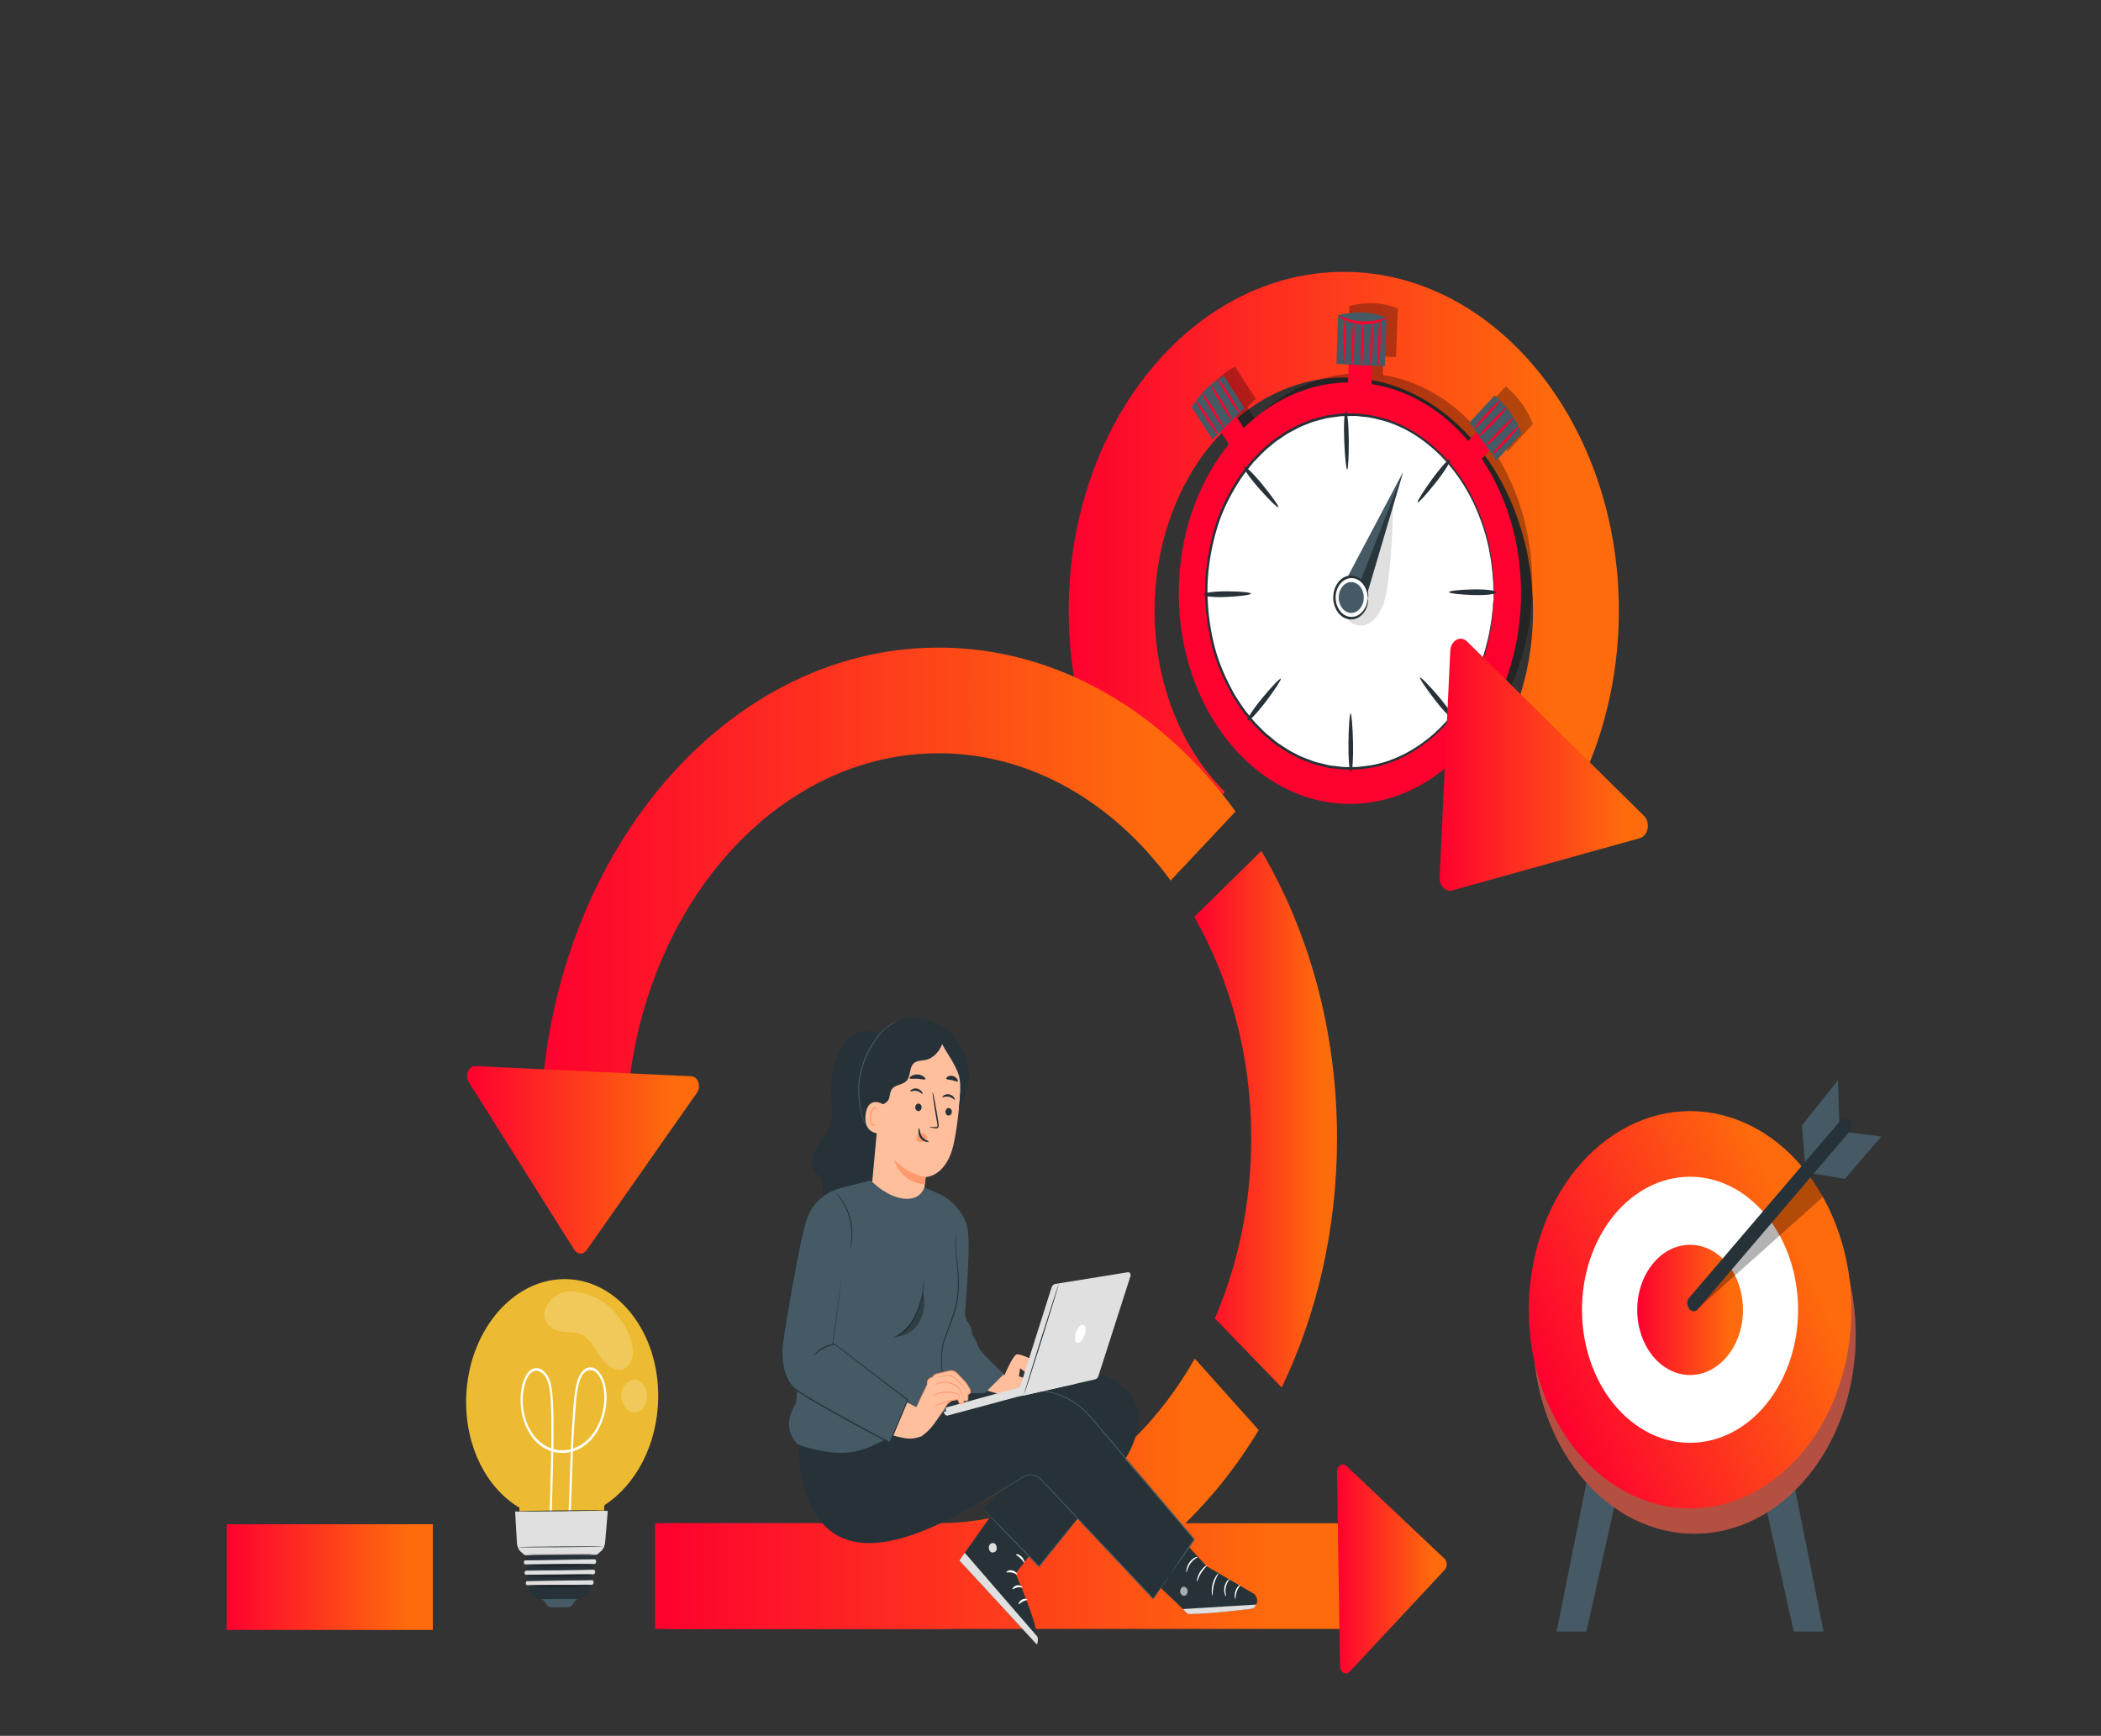<svg xmlns="http://www.w3.org/2000/svg" width="190" height="157" fill="none"><rect width="100%" height="100%" fill="#333333" stroke="none"/><path fill="#455A64" d="m144.222 130.32-3.453 17.252h2.697l3.564-15.968-2.408-.848M161.459 130.32l3.454 17.252h-2.697l-3.564-15.968 2.408-.848"/><path fill="#FF725E" d="M163.545 133.456c5.696-7.016 5.696-18.391 0-25.407-5.697-7.016-14.933-7.016-20.63 0-5.696 7.016-5.696 18.391 0 25.407 5.697 7.016 14.933 7.016 20.63 0Z"/><path fill="#000" d="M163.545 133.456c5.696-7.016 5.696-18.391 0-25.407-5.697-7.016-14.933-7.016-20.63 0-5.696 7.016-5.696 18.391 0 25.407 5.697 7.016 14.933 7.016 20.63 0Z" opacity=".3"/><path fill="url(#a)" d="M159.731 134.302c7.101-4.685 9.774-15.573 5.97-24.319-3.804-8.747-12.645-12.039-19.747-7.354-7.101 4.685-9.774 15.574-5.97 24.32 3.804 8.746 12.645 12.038 19.747 7.353Z"/><path fill="#fff" d="M160.714 125.584c3.192-5.359 2.253-12.89-2.098-16.821-4.351-3.931-10.466-2.774-13.658 2.585s-2.252 12.889 2.099 16.82c4.351 3.931 10.466 2.774 13.657-2.584Z"/><path fill="url(#b)" d="M157.621 118.624c-.066 3.251-2.26 5.821-4.9 5.74-2.64-.081-4.726-2.783-4.66-6.034.066-3.252 2.259-5.822 4.899-5.74 2.64.081 4.727 2.783 4.661 6.034Z"/><path fill="#455A64" d="m163.271 105.641-.318-3.844 3.251-4.076.144 4.142-3.077 3.778ZM170.13 102.801l-3.206-.42-3.298 3.716 3.213.523 3.291-3.819Z"/><path fill="#000" d="m153.481 118.41 11.363-10.141c-.365-.708-.832-1.422-1.353-2.14l-9.991 11.348-.019.933Z" opacity=".3"/><path fill="#263238" d="m166.49 101.288-4.653 5.453-7.381 8.65a2995.3 2995.3 0 0 0-1.697 1.989c-.538.63.261 1.653.799 1.022l4.653-5.453 7.382-8.65 1.697-1.988c.538-.631-.261-1.654-.8-1.023Z"/><path fill="#ECBB31" d="M59.524 126.478c.1-5.987-3.707-10.817-8.504-10.787-4.796.03-8.765 4.908-8.865 10.895-.073 4.334 1.904 8.061 4.82 9.777l-.046 2.735 7.612-.047s.071-1.536.111-2.906c2.827-1.818 4.801-5.469 4.872-9.667Z"/><path fill="#fff" d="M49.872 138.995c.015-3.517.218-7.035.18-10.551a31.435 31.435 0 0 0-.079-2.127c-.07-.886-.218-1.87-.872-2.359-.285-.213-.642-.293-.964-.139-.315.152-.545.486-.7.851-.334.781-.414 1.743-.326 2.598.18 1.75 1.08 3.271 2.417 3.865 1.334.594 2.925.248 3.997-.989 1.05-1.214 1.638-3.314 1.162-5.013-.205-.734-.705-1.553-1.408-1.453-.683.097-1.025.943-1.183 1.684-.183.858-.23 1.774-.295 2.652a98.625 98.625 0 0 0-.173 3.075c-.092 2.113-.143 4.227-.235 6.34-.02.467-.043.933-.069 1.399-.009.158.188.147.196-.01.212-3.738.205-7.488.51-11.222.066-.823.11-1.696.33-2.486.108-.385.276-.794.56-1.021.302-.241.665-.217.952.021.601.496.78 1.51.771 2.364a5.841 5.841 0 0 1-.606 2.517c-.768 1.535-2.175 2.348-3.59 2.153-1.387-.191-2.525-1.33-2.97-2.974a5.813 5.813 0 0 1-.123-2.471c.14-.821.574-1.978 1.4-1.666.792.299.957 1.436 1.026 2.332.047.622.064 1.248.073 1.873.047 3.257-.116 6.519-.167 9.778-.005.329-.009.659-.01.989 0 .158.196.148.196-.01Z"/><path fill="#455A64" d="M48.96 144.595s.307.251.488.547a.467.467 0 0 0 .4.238l1.532-.011c.171-.001.334-.107.433-.285.116-.21.32-.457.532-.513l-3.385.024Z"/><path fill="#263238" d="M47.387 139.283c0 .039.306 3.023.424 4.164.048.468.274.883.616 1.077.125.071.27.117.434.116l3.35-.024s.876-.006 1.088-.875c.224-.914.677-4.505.677-4.505l-6.589.047Z"/><path fill="#E0E0E0" d="m53.52 143.34-5.838.067c-.091.001-.165-.091-.163-.205v-.023c.002-.114.077-.208.169-.209l5.837-.068c.092-.001.165.091.163.206v.023c-.001.114-.077.208-.169.209Z"/><path fill="#263238" d="M53.52 143.34c-.003-.006.05.006.113-.067a.25.25 0 0 0 .047-.175c-.001-.072-.044-.157-.12-.177-.316-.003-.788.014-1.363.022l-4.509.062a.14.14 0 0 0-.117.079.21.21 0 0 0-.023.08.326.326 0 0 0 .004.088.155.155 0 0 0 .09.113c.04.013.101.004.153.006l.633-.007 1.197-.012 2.027-.016 1.366-.005.371.003.097.002c.022.001.033.002.033.004l-.032.004-.097.004-.372.011-1.367.027-2.027.032a1137.46 1137.46 0 0 1-1.83.023l-.08.001a.232.232 0 0 1-.089-.009c-.06-.022-.11-.084-.127-.16a.403.403 0 0 1-.006-.114.282.282 0 0 1 .033-.112c.035-.068.1-.112.164-.112l4.509-.042c.577-.001 1.041-.011 1.368.002.086.025.131.123.13.203a.266.266 0 0 1-.055.186c-.07.074-.124.054-.122.056Z"/><path fill="#E0E0E0" d="m53.658 142.398-6.084.07c-.092.001-.165-.091-.164-.205v-.023c.002-.114.078-.208.17-.209l6.084-.07c.091-.002.164.09.163.205v.023c-.002.114-.077.208-.169.209Z"/><path fill="#263238" d="M53.658 142.398c-.003-.006.054.007.117-.071a.26.26 0 0 0 .043-.183c-.005-.075-.057-.159-.137-.168l-1.418.026-4.684.064a.14.14 0 0 0-.12.085.2.2 0 0 0-.02.083.257.257 0 0 0 .008.091c.016.054.056.096.102.105.046.006.109 0 .163.001l.657-.007 1.243-.012 2.106-.017 1.42-.005.385.002a7.006 7.006 0 0 1 .135.006l-.034.004-.1.004-.387.012-1.42.027-2.105.033-1.244.016-.658.008c-.057-.001-.106.005-.172-.002-.065-.013-.122-.071-.144-.149a.333.333 0 0 1-.012-.117.287.287 0 0 1 .03-.118c.034-.073.1-.12.168-.12l4.683-.044c.6-.003 1.083-.007 1.42-.003.092.012.148.11.151.193a.276.276 0 0 1-.051.195c-.07.08-.128.059-.125.061Z"/><path fill="#E0E0E0" d="m53.752 141.456-6.242.073c-.092.001-.165-.091-.163-.206v-.022c.002-.115.077-.208.169-.209l6.242-.073c.091-.001.164.091.163.206v.022c-.002.115-.077.208-.169.209Z"/><path fill="#263238" d="M53.752 141.456c-.003-.006.056.009.12-.073a.268.268 0 0 0 .04-.189c-.008-.076-.066-.159-.148-.161l-1.453.028-4.795.066c-.05 0-.097.035-.121.088a.21.21 0 0 0-.02.087.237.237 0 0 0 .011.091c.019.055.062.094.11.1.05.001.113-.001.168-.001l.673-.007 1.273-.013 2.156-.018 1.453-.005.395.002.103.002a.158.158 0 0 1 .035.003c0 .002-.012.003-.035.004l-.103.005-.395.011-1.453.028-2.156.033-1.273.017-.674.008c-.058 0-.111.003-.174.001-.067-.008-.129-.063-.155-.14a.33.33 0 0 1-.015-.12c0-.042.01-.085.027-.122.034-.075.102-.124.17-.125l4.796-.045 1.453-.005c.094.004.157.1.163.185a.279.279 0 0 1-.049.201c-.07.084-.13.062-.127.064Z"/><path fill="#E0E0E0" d="m53.894 140.514-6.495.076c-.092.001-.165-.091-.163-.206v-.022c.001-.115.077-.209.169-.209l6.494-.076c.092-.001.165.091.164.205v.023c-.002.115-.077.208-.17.209Z"/><path fill="#263238" d="M53.894 140.514c-.003-.006.058.01.123-.078a.274.274 0 0 0 .034-.197c-.012-.079-.077-.158-.165-.148l-1.507.029-4.974.068c-.051 0-.1.038-.124.094a.263.263 0 0 0-.001.184c.023.055.07.09.12.089l.179-.002.699-.008 1.32-.013 2.236-.019 1.507-.006.41.002.107.002a.171.171 0 0 1 .036.003c0 .002-.012.003-.037.004l-.106.005-.41.011-1.508.029-2.236.033a1152.518 1152.518 0 0 1-2.019.027l-.178.002c-.07.002-.138-.047-.17-.124a.3.3 0 0 1-.022-.125c-.001-.039.006-.087.023-.126.033-.079.103-.132.175-.132l4.974-.048 1.507-.006c.097-.009.17.083.18.17a.29.29 0 0 1-.042.211.168.168 0 0 1-.094.068c-.025.005-.037.001-.037.001Z"/><path fill="#E0E0E0" d="M46.584 136.711c-.001.077.108 1.906.164 2.844.02.344.166.654.397.84l.337.274 6.477-.047.342-.275c.238-.191.395-.508.425-.858l.238-2.838-8.38.06Z"/><path fill="#000" d="M47.9 143.387c.62.172 1.243.182 1.928.173.553-.007 1.094.009 1.695-.011.44-.015.845-.046 1.284-.072.222-.014.467-.086.512-.142l-5.42.052ZM47.684 142.444c.67.172 1.34.182 2.078.173.596-.008 1.18.007 1.828-.013.474-.015.911-.046 1.384-.073.24-.014.503-.086.552-.141l-5.842.054ZM47.699 141.511c.67.171 1.34.181 2.079.172.596-.007 1.18.007 1.827-.013.475-.015.912-.045 1.385-.073.24-.013.502-.085.551-.141l-5.842.055ZM47.714 140.577c.67.171 1.34.182 2.078.172.596-.007 1.18.008 1.828-.012.474-.015.911-.046 1.384-.073.24-.014.503-.086.552-.142l-5.842.055Z" opacity=".3"/><path fill="#263238" d="M54.56 139.88c0 .019-1.732.048-3.87.063-2.137.015-3.869.012-3.869-.007 0-.02 1.733-.048 3.87-.063 2.138-.016 3.87-.013 3.87.007ZM54.919 136.597c0 .022-1.882.062-4.203.09-2.322.028-4.204.034-4.204.012 0-.022 1.881-.062 4.203-.09 2.321-.028 4.203-.033 4.204-.012Z"/><path fill="#fff" d="M49.224 118.883c-.004-.46.246-.937.605-1.32.514-.549 1.184-.799 1.85-.751 1.957.143 3.297.888 4.625 2.803.45.648.973 1.842.928 2.751-.023.457-.177.9-.46 1.198-.739.776-1.756.142-2.35-.675-.552-.763-.99-1.728-1.749-2.137-.625-.337-1.349-.225-2.026-.348-.678-.124-1.415-.663-1.423-1.521ZM56.212 125.838c.199-.71.898-1.166 1.364-1.037.384.12.72.464.867.92.179.551.058 1.244-.3 1.654-.359.411-.932.498-1.337.189-.405-.309-.755-1.156-.594-1.726Z" opacity=".2"/><path fill="url(#c)" d="M105.86 79.028c-5.854-5.85-9.212-14.526-9.212-23.802 0-16.893 11.159-30.636 24.875-30.636 13.717 0 24.876 13.743 24.876 30.636 0 5.085-1.034 10.124-2.989 14.572l-6.824-4.551c1.343-3.055 2.053-6.52 2.053-10.02 0-11.623-7.678-21.08-17.115-21.08-9.438 0-17.115 9.456-17.115 21.08 0 6.382 2.311 12.352 6.341 16.379l-4.89 7.422Z"/><path fill="#000" d="m135.714 39.927.636.892 2.271-2.458a8.563 8.563 0 0 0-.262-.605c.006-.016.008-.028.005-.033-.004-.005-.012-.004-.022 0-.134-.28-.28-.55-.443-.809l-.001-.001a8.547 8.547 0 0 0-1.228-1.518l-.001-.005h-.005a9.925 9.925 0 0 0-.487-.453l-2.271 2.458.621.87-.732.793c-2.327-2.745-5.353-4.61-8.739-5.137l.057-1.675 1.139.058.147-4.325c.037-.028.058-.049.053-.057-.002-.01-.02-.011-.051-.006V27.9c-1.365-.564-2.829-.61-4.377-.224l-.002.037c-.012 0-.02 0-.022.007-.003.005.006.017.021.033l-.146 4.326 1.112.057-.055 1.626c-3.55.043-6.832 1.573-9.441 4.12l-.684-1.065.756-.736-1.874-2.92c-.173.086-.34.184-.505.29-.012-.009-.021-.013-.026-.008-.004.003-.003.013-.001.026-.234.15-.461.316-.679.503h-.001a8.2 8.2 0 0 0-1.295 1.431h-.004l-.001.007c-.134.184-.265.375-.392.576l1.874 2.92.738-.718.749 1.167c-2.646 3.26-4.345 7.704-4.513 12.673-.355 10.517 6.279 19.398 14.819 19.836 8.539.438 15.75-7.733 16.106-18.25.165-4.897-1.185-9.438-3.537-12.938l.693-.75Z" opacity=".3"/><path fill="#FE012F" d="m111.266 36.828-1.41 1.373 1.739 2.71 1.41-1.373-1.739-2.71Z"/><path fill="#455A64" d="m112.545 36.91-2.904 2.827-1.874-2.921c.819-1.298 1.778-2.262 2.904-2.826l1.874 2.92Z"/><path fill="#FE012F" d="M110.127 39.264c-.046.045-.524-.596-1.067-1.433-.543-.837-.946-1.552-.9-1.598.046-.045.524.596 1.067 1.433.544.837.946 1.552.9 1.598ZM110.681 38.725c-.048.044-.517-.634-1.053-1.509-.537-.876-.937-1.611-.905-1.645.058-.062.541.611 1.076 1.486.537.876.929 1.624.882 1.668ZM111.417 38.008c-.047.043-.52-.644-1.057-1.531-.538-.889-.938-1.638-.901-1.675.055-.055.535.629 1.073 1.517.538.888.933 1.646.885 1.69ZM112.09 37.335c-.047.045-.521-.604-1.059-1.45-.539-.846-.937-1.568-.891-1.613.047-.045.521.604 1.06 1.45.538.846.936 1.568.89 1.613ZM135.322 40.078l-1.186-1.662-2.107 2.28 1.187 1.662 2.106-2.28Z"/><path fill="#455A64" d="m135.332 41.647-2.444-3.424 2.271-2.457c1.095.939 1.927 2.068 2.443 3.424l-2.27 2.457Z"/><path fill="#FE012F" d="M133.297 38.797c-.039-.055.456-.676 1.106-1.388.65-.712 1.209-1.245 1.248-1.19.039.055-.455.676-1.106 1.388-.649.711-1.208 1.244-1.248 1.19ZM133.763 39.45c-.038-.057.487-.67 1.169-1.375s1.257-1.236 1.286-1.199c.054.068-.467.698-1.148 1.402-.682.705-1.269 1.227-1.307 1.171ZM134.383 40.318c-.038-.057.495-.673 1.186-1.381.693-.709 1.279-1.24 1.312-1.195.047.064-.483.69-1.174 1.398-.693.708-1.286 1.234-1.324 1.178ZM134.964 41.11c-.039-.056.463-.673 1.12-1.379.658-.706 1.222-1.234 1.261-1.18.039.055-.462.673-1.12 1.379-.657.706-1.222 1.234-1.261 1.18ZM124.131 31.855l-2.125-.109-.138 4.085 2.125.109.138-4.085Z"/><path fill="#455A64" d="m125.235 33.133-4.378-.225.149-4.402c1.548-.387 3.013-.34 4.377.224l-.148 4.403Z"/><path fill="#FE012F" d="M125.434 28.751c.031.052-.943.648-2.246.58-1.304-.05-2.24-.733-2.206-.782.025-.078.964.472 2.214.518 1.248.067 2.218-.396 2.238-.316Z"/><path fill="#FE012F" d="M122.303 32.97c-.059-.003-.078-.85-.043-1.893.035-1.043.112-1.885.171-1.883.059.004.079.85.043 1.894-.035 1.042-.112 1.885-.171 1.882ZM123.135 33.038c-.059-.003-.078-.854-.043-1.901.036-1.048.113-1.894.172-1.891.059.003.078.854.043 1.902-.036 1.047-.112 1.894-.172 1.89ZM123.969 33.064c-.059-.003-.079-.854-.043-1.901.035-1.048.112-1.894.171-1.892.059.004.079.855.043 1.902-.035 1.048-.112 1.894-.171 1.891ZM124.663 33.1c-.06-.003-.077-.924-.038-2.056.038-1.132.117-2.047.176-2.044.059.003.076.923.038 2.055-.038 1.132-.117 2.048-.176 2.045ZM121.517 32.912c-.06-.003-.077-.923-.038-2.055.038-1.132.117-2.047.176-2.044.059.003.076.923.038 2.055-.038 1.132-.117 2.047-.176 2.044ZM137.54 54.444c-.356 10.517-7.567 18.688-16.106 18.25-8.54-.438-15.175-9.319-14.819-19.836.355-10.517 7.566-18.688 16.106-18.25 8.54.437 15.174 9.318 14.819 19.836Z"/><path fill="#fff" d="M131.272 64.819c5.076-6.252 5.076-16.387 0-22.638-5.076-6.251-13.306-6.251-18.381 0-5.076 6.251-5.076 16.387 0 22.638 5.075 6.25 13.305 6.25 18.381 0Z"/><path fill="#263238" d="M135.068 54.165s-.008-.088-.012-.26l-.017-.76-.009-.56c-.011-.206-.039-.43-.061-.673-.046-.485-.086-1.047-.216-1.662-.188-1.246-.609-2.728-1.297-4.311-.695-1.577-1.717-3.24-3.136-4.678-1.415-1.425-3.219-2.669-5.33-3.242-.53-.12-1.065-.283-1.623-.315-.278-.026-.557-.074-.84-.083l-.855.011c-.143.005-.288-.003-.432.013l-.432.06c-.289.043-.582.07-.873.129-.576.162-1.17.274-1.74.533-.585.199-1.141.523-1.711.825-.278.167-.546.366-.822.549-.281.174-.54.396-.799.62-.539.416-1.016.946-1.513 1.455-.454.569-.929 1.123-1.325 1.775-.81 1.271-1.529 2.694-1.988 4.275a20.417 20.417 0 0 0-.834 4.97c-.04 1.723.129 3.427.494 5.04.351 1.624.971 3.116 1.694 4.467.351.69.786 1.291 1.2 1.904.461.558.901 1.136 1.409 1.606.244.25.488.498.756.7.262.21.516.436.782.632.548.358 1.079.739 1.65.996.55.318 1.135.49 1.698.71.286.088.576.145.861.218l.427.104c.142.03.287.037.429.056l.852.1c.282.02.563 0 .842.003.558.025 1.102-.083 1.638-.148 2.143-.356 4.025-1.41 5.531-2.686 1.511-1.289 2.642-2.84 3.44-4.34.793-1.508 1.312-2.941 1.584-4.164.17-.6.248-1.155.327-1.634.038-.24.081-.46.106-.663l.047-.557.067-.757c.018-.171.031-.258.031-.258s.001.088-.008.26l-.046.76-.037.56c-.022.206-.062.427-.096.669-.073.483-.145 1.043-.311 1.65-.261 1.234-.772 2.685-1.563 4.214-.796 1.522-1.93 3.1-3.453 4.413-1.518 1.3-3.421 2.38-5.593 2.75-.543.069-1.094.18-1.661.156-.282-.001-.568.019-.854 0l-.863-.097c-.145-.019-.292-.025-.436-.056l-.434-.103c-.289-.074-.584-.13-.875-.22-.571-.22-1.165-.395-1.725-.715-.579-.26-1.12-.644-1.677-1.008-.27-.198-.529-.426-.796-.64a7.079 7.079 0 0 1-.768-.709c-.517-.476-.964-1.062-1.434-1.629-.421-.621-.864-1.233-1.221-1.933-.736-1.372-1.367-2.888-1.724-4.538a20.978 20.978 0 0 1-.504-5.124c.078-1.748.366-3.456.849-5.053.468-1.607 1.198-3.053 2.024-4.344.403-.661.886-1.224 1.348-1.8.505-.517.991-1.055 1.538-1.477.265-.227.528-.451.814-.628.28-.185.553-.386.836-.556.579-.305 1.144-.632 1.739-.832.579-.262 1.182-.375 1.767-.537.295-.058.593-.084.886-.128l.439-.059c.146-.015.293-.007.438-.011l.868-.008c.286.01.569.06.85.087.566.035 1.108.202 1.645.326 2.139.59 3.963 1.86 5.388 3.312 1.429 1.465 2.453 3.153 3.144 4.751.685 1.605 1.097 3.103 1.273 4.36.125.622.159 1.188.198 1.676.018.244.043.47.051.676l-.001.563-.005.762c-.003.172-.01.26-.01.26Z"/><path fill="#263238" d="M133.18 53.818c-1.185-.038-2.146-.157-2.145-.266 0-.109.962-.217 2.147-.242 1.185-.025 2.146.094 2.146.265-.001.172-.963.28-2.148.243ZM129.791 63.337c-.821-1.054-1.436-1.971-1.374-2.048.062-.076.808.68 1.665 1.688.857 1.009 1.472 1.926 1.374 2.048-.099.121-.844-.635-1.665-1.688ZM121.946 67.17c.018-1.46.104-2.644.192-2.644.089.001.187 1.18.22 2.64.033 1.459-.053 2.647-.192 2.647s-.238-1.184-.22-2.643ZM114.18 63.101c.847-1.022 1.584-1.79 1.647-1.714.063.076-.542 1.002-1.352 2.069-.81 1.066-1.547 1.834-1.647 1.714-.1-.12.506-1.047 1.352-2.069ZM110.981 53.482c1.186.006 2.147.1 2.149.208.002.109-.957.243-2.142.3-1.184.056-2.147-.037-2.15-.209-.003-.171.959-.305 2.143-.299ZM114.199 43.873c.839 1.032 1.471 1.932 1.41 2.01-.061.079-.819-.657-1.694-1.643-.875-.985-1.506-1.885-1.41-2.009.097-.125.856.611 1.694 1.642ZM121.974 39.828c.008 1.46-.057 2.646-.146 2.65-.088.003-.207-1.177-.266-2.635-.059-1.458.007-2.645.146-2.65.139-.006.258 1.175.266 2.635ZM129.811 43.685c-.828 1.045-1.552 1.833-1.617 1.759-.064-.074.525-1.017 1.316-2.105.79-1.088 1.514-1.875 1.616-1.758.102.118-.487 1.06-1.315 2.104Z"/><path fill="#E0E0E0" d="M125.989 45.185a67.11 67.11 0 0 1-.41 7.02c-.094.842-.206 1.694-.492 2.466-.287.773-.77 1.47-1.416 1.77-.645.299-1.457.12-1.879-.553l4.197-10.703Z"/><path fill="#455A64" d="m121.843 52.223 5.05-9.546-3.222 10.904-1.473.462-.355-1.82Z"/><path fill="#000" d="m126.893 42.677-3.838 9.822.616 1.082 3.222-10.904Z" opacity=".4"/><path fill="#FAFAFA" d="M123.717 54.12c-.035 1.033-.743 1.836-1.582 1.793-.839-.043-1.491-.915-1.456-1.949.035-1.033.743-1.835 1.582-1.792.839.043 1.491.915 1.456 1.948Z"/><path fill="#263238" d="M123.717 54.12c-.02 0-.015-.167-.073-.448a1.97 1.97 0 0 0-.525-.997c-.314-.319-.835-.51-1.349-.3-.51.191-.963.828-.984 1.595-.032.767.377 1.448.872 1.69a1.223 1.223 0 0 0 1.365-.16c.345-.284.515-.67.591-.94.076-.274.083-.441.103-.44.01 0 .032.17-.023.47-.055.292-.214.73-.584 1.063a1.348 1.348 0 0 1-1.526.233c-.569-.262-1.049-1.042-1.012-1.927.023-.886.554-1.614 1.138-1.816.59-.226 1.173.017 1.506.388.345.37.475.822.51 1.12.035.304 0 .47-.009.47Z"/><path fill="#455A64" d="M123.328 54.1c-.026.77-.553 1.367-1.177 1.335-.625-.032-1.11-.681-1.084-1.45.026-.77.553-1.367 1.178-1.335.624.032 1.109.682 1.083 1.45Z"/><path fill="url(#d)" d="m131.153 58.857-.963 20.488c-.036.766.533 1.36 1.14 1.19l16.963-4.725c.764-.213.99-1.42.378-2.024l-15.999-15.762c-.593-.584-1.475-.1-1.519.833Z"/><path fill="url(#e)" d="M108.049 122.883c-5.117 8.996-13.594 14.891-23.17 14.891h-24.69v9.557h24.69c11.848 0 22.378-7.08 28.95-17.984l-5.78-6.464Z"/><path fill="url(#f)" d="m114.071 76.965-6.073 5.964c3.246 5.667 5.155 12.575 5.155 20.023 0 5.882-1.192 11.427-3.292 16.291l6.048 6.247c3.177-6.61 5.004-14.316 5.004-22.538 0-9.698-2.54-18.677-6.842-25.987Z"/><path fill="url(#g)" d="M111.735 73.397c-6.603-9.092-16.196-14.824-26.856-14.824-19.87 0-36.035 19.908-36.035 44.379h7.76c0-19.201 12.684-34.822 28.275-34.822 8.318 0 15.808 4.448 20.986 11.513l5.87-6.246Z"/><path fill="url(#h)" d="m42.39 97.865 9.54 15.168c.28.447.823.464 1.123.036l9.982-14.245c.397-.568.086-1.45-.522-1.478l-19.52-.923c-.617-.029-.98.841-.603 1.442Z"/><path fill="url(#i)" d="M39.142 137.863h-18.65v9.558h18.65v-9.558Z"/><path fill="url(#j)" d="M122.669 137.774h-63.43v9.557h63.43v-9.557Z"/><path fill="url(#k)" d="m122.061 151.195 8.589-9.209c.253-.271.241-.76-.025-1.012l-8.86-8.374c-.353-.334-.862-.017-.854.531l.271 17.583c.009.555.539.845.879.481Z"/><path fill="#263238" d="m80.826 93.973-1.194-.44c-1.444-.62-2.64-.142-3.422 1.06-.781 1.202-1.084 2.798-1.04 4.337.028.993.184 2.037-.14 2.946-.181.506-.495.919-.794 1.332-.3.412-.597.851-.73 1.379-.135.528-.068 1.17.274 1.529.144.151.329.247.444.431.16.257.146.611.161.934.072 1.516 1.068 2.891 2.283 3.152 1.214.261 2.53-.617 3.013-2.014.35-1.006.286-2.144.25-3.237a51.73 51.73 0 0 1 .895-11.409Z"/><path fill="#263238" d="M83.415 92.181c-1.033-.376-2.008-.013-2.968.588-.96.6-1.737 1.606-2.243 2.776-.533 1.233-.773 2.674-.59 4.052.183 1.379.808 2.681 1.751 3.457 1.288 1.06 3.07 1.019 4.408.058 1.338-.961 2.223-2.746 2.466-4.63.167-1.298.044-2.67-.442-3.839-.487-1.17-1.352-2.118-2.382-2.462Z"/><path fill="#263238" d="M79.988 96.153c.202-.474.197-1.037.309-1.555a3.144 3.144 0 0 1 2.017-2.28c.856-.3 1.844-.06 2.789.476a4.098 4.098 0 0 1 1.62 1.67c.508.982.596 2.276.225 3.349l-4.731-1.575c-.496.393-1.003.792-1.575.968-.167.051-.345.082-.512.024a.522.522 0 0 1-.337-.436c-.023-.23.107-.435.195-.641Z"/><path fill="#FFBF9D" d="m85.046 94.447-4.31.476c-.41-.027-.769.338-.825.838l-1.04 11.213a4.18 4.18 0 0 0 .387 2.2l.339.696c.773 1.587 2.639 1.714 3.495.193.06-.106.103-.2.125-.279.024-.098.052-.162.064-.247l.187-1.08c.138-.992.242-2.005.242-1.995 0 0 1.746-.015 2.452-2.679.352-1.326.585-3.566.727-5.406.129-1.657-.493-3.843-1.843-3.93Z"/><path fill="#263238" d="M86.075 100.595c-.019.187-.162.321-.32.3-.158-.02-.271-.187-.253-.374.019-.186.162-.32.32-.3.158.021.272.188.253.374ZM86.346 99.46c-.04.038-.231-.2-.538-.26-.305-.065-.555.085-.582.033-.014-.024.033-.1.142-.168a.66.66 0 0 1 .474-.082c.19.038.34.156.42.263.083.107.104.196.084.213ZM83.343 100.191c-.018.186-.162.32-.32.3-.158-.021-.271-.188-.253-.374.019-.186.162-.32.32-.3.159.02.272.188.253.374ZM83.433 98.936c-.042.038-.232-.2-.538-.26-.306-.064-.556.086-.583.033-.013-.024.033-.1.142-.168a.66.66 0 0 1 .474-.083c.19.04.34.157.42.264.083.107.105.196.085.214ZM84.076 101.955c.001-.022.197-.025.512-.013.079.006.156.001.177-.062.028-.066.008-.176-.015-.296l-.136-.779c-.186-1.108-.308-2.012-.272-2.021.037-.01.217.881.403 1.989l.126.782c.016.115.05.249-.008.386a.2.2 0 0 1-.147.116c-.053.009-.097.001-.136-.004-.313-.04-.506-.076-.504-.098Z"/><path fill="#FF9A6C" d="M83.71 106.462s-1.51-.175-2.847-1.561c0 0 .502 2.039 2.757 2.22l.09-.659ZM83.828 102.839a.559.559 0 0 0-.462-.35.456.456 0 0 0-.378.162.464.464 0 0 0-.082.445c.064.159.232.226.385.204.153-.023.294-.117.43-.211a.355.355 0 0 0 .1-.095c.027-.04.04-.098.019-.14"/><path fill="#263238" d="M83.14 102.039c.05.006-.002.416.245.762.246.348.607.371.602.429.001.027-.09.064-.24.04a.804.804 0 0 1-.505-.335 1.038 1.038 0 0 1-.184-.635c.01-.174.06-.268.082-.261ZM83.68 97.603c-.043.097-.343-.012-.709-.03-.366-.026-.673.047-.708-.054-.016-.048.047-.135.177-.211a.988.988 0 0 1 .546-.122c.22.014.412.095.534.186.124.091.18.185.16.23ZM86.612 97.808c-.064.075-.264-.055-.517-.109-.252-.065-.476-.034-.514-.134-.017-.048.028-.127.133-.19a.604.604 0 0 1 .44-.057.7.7 0 0 1 .391.253c.078.106.096.2.067.237Z"/><path fill="#263238" d="M79.295 95.24c.59-1.513 2.701-3.38 4.034-3.032l1.968 1.958c-.233.879-.887 1.567-1.63 1.71-.395.077-.857.038-1.129.401-.277.371-.21.993-.473 1.38-.364.536-1.175.367-1.47.964-.13.26-.116.601-.25.859-.176.343-.983.679-1.281.503-.298-.176-.225-.83-.288-1.19-.107-.616-.001-.907.094-1.224.223-.752.144-1.608.425-2.33Z"/><path fill="#FFBF9D" d="M79.947 100.465c.026-.204.06-.494-.09-.586-.448-.276-1.389-.479-1.573.884-.251 1.862 1.319 1.788 1.329 1.735.008-.041.245-1.329.334-2.033Z"/><path fill="#FF9A6C" d="M79.246 101.698c-.006-.007-.03.017-.077.034a.224.224 0 0 1-.198-.036c-.15-.104-.242-.445-.204-.782.019-.17.07-.325.136-.449.065-.127.15-.207.232-.209.083-.006.132.065.143.121.014.057-.001.092.007.097.003.005.037-.025.035-.104a.235.235 0 0 0-.044-.129.187.187 0 0 0-.14-.077c-.118-.014-.24.097-.314.232-.08.135-.14.309-.161.501-.041.377.067.76.276.882a.237.237 0 0 0 .247 0c.053-.036.067-.076.062-.081Z"/><path fill="#263238" d="M84.91 93.534c.066.783.912 1.9 1.267 2.554.677 1.249.796 1.648.542 4.178.457-.82.825-1.634.893-2.625.067-.99-.132-2.022-.62-2.815-.487-.791-1.275-1.316-2.082-1.292ZM78.772 94.757c.864-1.534 1.96-2.35 2.948-2.599l-2.948 2.6Z"/><path fill="#455A64" d="M78.437 101.97a.392.392 0 0 1-.063-.087 2.76 2.76 0 0 1-.16-.273 4.616 4.616 0 0 1-.4-1.135c-.116-.506-.177-1.13-.19-1.82-.033-.695.09-1.463.32-2.209a8.448 8.448 0 0 1 .882-1.968 6.66 6.66 0 0 1 1.046-1.307 4.19 4.19 0 0 1 .864-.631c.11-.058.195-.1.254-.123a.316.316 0 0 1 .092-.032c.003.01-.12.068-.33.195-.211.13-.51.334-.84.655a6.918 6.918 0 0 0-1.018 1.308 8.592 8.592 0 0 0-.863 1.944c-.227.737-.35 1.482-.322 2.166.008.686.062 1.302.167 1.802.104.501.249.883.368 1.132.119.25.201.376.193.383Z"/><path fill="#263238" d="M86.08 125.879s8.696-1.214 10.117-1.511c2.718-.567 5.437-.025 6.591 2.852.526 1.309-.14 3.836-1.734 5.712-1.189 1.4-7.091 8.753-7.091 8.753l-5.059-5.203 6.261-5.995-12.137 2.099 3.053-6.707Z"/><path fill="#263238" d="m95.1 138.095-3.255 4.231s2.46 5.559 1.92 6.415l-7.007-7.604 4.848-6.853 3.494 3.811Z"/><path fill="#E0E0E0" d="M89.94 139.606c-.168-.102-.394-.019-.481.181-.087.2-.017.484.15.59.166.106.44.017.508-.195.068-.211-.03-.54-.211-.594M86.759 141.137l.489-.692 6.576 7.596s.1.353-.053.705l-7.012-7.609Z"/><path fill="#fff" d="M91.99 142.406c-.031.041-.216-.126-.48-.176-.262-.058-.477.028-.497-.023-.026-.042.202-.235.52-.168.32.064.491.337.457.367ZM92.462 143.573c-.021.048-.22-.042-.461.007-.243.04-.408.198-.44.159-.038-.028.112-.297.414-.351.3-.057.514.144.487.185ZM92.118 145.092c-.038-.025.063-.284.313-.416.25-.134.475-.048.465.002-.005.056-.196.064-.4.176-.206.106-.341.27-.378.238ZM92.643 141.339c-.041.022-.158-.206-.363-.399-.202-.199-.408-.284-.4-.339 0-.052.258-.045.496.187.24.231.307.537.267.551Z"/><path fill="#455A64" d="M97.447 137.358a.477.477 0 0 1-.063.093l-.193.253-.725.925-2.47 3.095-.03.037-.032-.033-.631-.649-3.123-3.232-.939-.99a65.52 65.52 0 0 1-.252-.274.617.617 0 0 1-.084-.101.595.595 0 0 1 .096.083l.263.258.959.961c.81.829 1.917 1.959 3.14 3.208l.63.649-.062.004 2.492-3.068.745-.901.204-.24a.531.531 0 0 1 .075-.078Z"/><path fill="#263238" d="m104.848 137.017 4.27 4.64 4.237 2.471c.305.178.424.637.259 1-.092.203-.257.339-.445.363-1.197.157-5.604.709-5.901.347-.344-.418-4.768-4.526-4.768-4.526l2.348-4.295Z"/><path fill="#E0E0E0" d="m113.614 145.128-6.64.406.294.305c.183.16.251.143.46.142.558-.003 2.098-.054 5.43-.473.194-.025.366-.168.456-.38Z"/><path fill="#fff" d="M106.971 143.533c.168-.056.363.071.415.275.052.203-.051.449-.217.508-.167.06-.405-.084-.438-.293-.034-.21.1-.49.274-.499" opacity=".6"/><path fill="#fff" d="M110.873 144.38c.033-.018-.113-.376-.017-.822.085-.45.349-.682.326-.717-.007-.016-.087.017-.187.128-.101.109-.21.305-.26.552-.05.247-.027.484.02.638.047.155.105.23.118.221ZM111.717 144.603c.037-.006.013-.325.138-.669.119-.348.325-.544.304-.581-.012-.038-.281.124-.419.519-.141.394-.053.747-.023.731ZM109.639 144.315c.038-.003-.001-.494.156-1.051.149-.559.422-.92.393-.951-.017-.033-.35.302-.512.902-.166.598-.067 1.114-.037 1.1ZM108.245 143.039c.036.012.138-.388.391-.786.248-.401.537-.625.517-.664-.011-.037-.349.139-.616.57-.271.428-.324.875-.292.88ZM107.293 142.215c.036.01.095-.439.388-.83.287-.4.643-.517.632-.561-.003-.018-.098-.016-.24.047a1.276 1.276 0 0 0-.484.411 1.678 1.678 0 0 0-.283.634c-.036.181-.028.297-.013.299Z"/><path fill="#263238" d="M72.207 130.639c.087.268-.297 8.876 6.335 8.929 5.954.046 13.962-6.674 14.875-6.243.597.282 10.875 11.278 10.875 11.278l3.708-5.362s-9.51-11.178-10.444-11.983c-2.002-1.723-3.41-1.71-6.705-.976-2.947.657-10.168 3.61-10.168 3.61l-.695-.726-7.78 1.473Z"/><path fill="#455A64" d="M88.713 127.149s.037-.021.112-.057c.074-.035.184-.089.331-.153.293-.131.729-.315 1.3-.513a13.42 13.42 0 0 1 2.115-.549c.418-.071.87-.126 1.35-.116.48.01.988.083 1.507.236 1.036.305 2.125.937 3.075 1.958.919 1.053 1.874 2.203 2.895 3.402l6.635 7.843.031.037-.028.041-.512.739a65.634 65.634 0 0 1-1.684 2.351c-.555.747-1.075 1.497-1.593 2.239l.016.038-5.825-6.202-2.494-2.66-1.121-1.197-.527-.562c-.086-.091-.17-.185-.256-.265a1.468 1.468 0 0 0-.279-.196 1.19 1.19 0 0 0-1.173.025l-.982.593-1.566.945-.983.59-.256.15a1.922 1.922 0 0 1-.088.048s.028-.021.085-.057l.251-.159.977-.606 1.56-.961.98-.601c.354-.214.81-.246 1.218-.032.101.054.2.12.292.202.092.084.174.176.26.267l.53.559 1.124 1.192a9309.695 9309.695 0 0 1 8.333 8.843l.015.039c.515-.752 1.046-1.523 1.56-2.32a62.518 62.518 0 0 1 1.565-2.347l.503-.729.003.079-6.629-7.85c-1.018-1.2-1.975-2.357-2.886-3.407-.938-1.013-2.014-1.644-3.04-1.951a5.747 5.747 0 0 0-1.493-.242 7.082 7.082 0 0 0-1.342.107 13.76 13.76 0 0 0-2.113.529 17.96 17.96 0 0 0-1.302.492l-.335.142c-.077.032-.116.046-.116.046ZM85.076 108.045s2.2 1.075 2.461 3.365c.217 1.91-.265 6.995-.258 7.34.009.41.114.665.232.822.269.355.418.823.416 1.308 0 .368-.032.74-.135.952-.252.522-2.685 3.995-2.685 3.995l-2.164-5.538s1.42-5.189 1.43-5.323c.01-.134.703-6.921.703-6.921Z"/><path fill="#FFBF9D" d="M87.566 121.605c.094.016 3.266 2.793 3.266 2.793s.775-1.843 1.123-1.898c.347-.054 1.415.452 1.51.59.095.137.304.162.513.186.21.025.581.671.581.671l.715.655s-.225.512-.284.6c-.06.089-.542-.158-.534-.253.007-.094.06.578-.31.598-.371.02-.849-.289-.849-.289l-.124-.776-.92-.737-.11.743s.932.236.903.613c-.03.378-.302.488-.302.488l-.77-.021-1.694.501s-4.443-1.21-4.606-1.832c-.162-.621.59-2.848 1.892-2.632Z"/><path fill="#455A64" d="M87.6 120.311s.505.45.877 1.502c.196.555 2.315 2.463 2.315 2.463l-1.717 1.713s-3.583.183-3.752-.472c-.168-.656.393-3.583.393-3.583l1.883-1.623Z"/><path fill="#E0E0E0" d="M85.365 127.759c.043.193.2.311.36.268l6.232-1.679 5.354-1.2.046-.586-5.118.905-6.646 1.828c-.17.047-.273.257-.228.464Z"/><path fill="#E0E0E0" d="m95.1 116.442-2.88 9.084c-.115.362.134.741.446.677l6.359-1.445c.142-.029.26-.149.313-.314l2.89-9.012c.057-.184-.061-.379-.221-.363l-6.56 1.058c-.155.015-.29.137-.346.315Z"/><path fill="#263238" d="M95.752 116.127c.023.011-.667 2.273-1.542 5.05-.875 2.779-1.604 5.022-1.628 5.01-.023-.011.667-2.272 1.542-5.051.875-2.778 1.604-5.021 1.628-5.009Z"/><path fill="#fff" d="M97.344 120.421c-.179.438-.168.891.026 1.011.193.12.495-.138.675-.576.179-.438.168-.89-.026-1.01-.193-.12-.495.137-.675.575Z"/><path fill="#455A64" d="M85.47 126.345s-.52-2.691-.416-3.185c.3-1.419 1.84-5.003 1.713-7.148-.128-2.146-1.69-7.967-1.69-7.967l-1.49-.637c-.602 1.617-2.94 1.254-4.847-.639l-2.391.595-3.745 14.345-.63 5.228c-1.516 2.438.232 3.722.232 3.722s2.884 1.119 5.166.618c1.704-.374 4.192-1.856 4.75-2.394 1.333-1.288 3.45-1.199 3.45-1.199l-.103-1.339Z"/><path fill="#FFBF9D" d="m81.288 126.478 1.56.784s.867-.635.994-.694c.127-.059 1.847-.349 2.194-.333.346.016.723-.057.723-.057l-2.063 1.563-1.306 2.142s-.538.232-1.111.239c-.574.006-1.927-.403-1.927-.403l.936-3.241Z"/><path fill="#455A64" d="M76.648 107.32s-2.739.2-3.702 2.892c-.642 1.796-1.966 9.703-2.162 11.15-.196 1.447.003 3.207.94 4.119.937.912 8.742 5.005 8.742 5.005l1.626-3.859-6.58-5.033-.215-.003.788-5.808"/><path fill="#263238" d="M76.085 115.783s-.002.034-.01.1l-.036.295-.147 1.142-.567 4.277-.028-.042.215.003h.008l.007.005 6.587 5.02.033.025-.018.043-1.623 3.861-.02.045-.038-.02a229.124 229.124 0 0 1-5-2.703 90.45 90.45 0 0 1-2.015-1.155 32.735 32.735 0 0 1-.974-.601c-.314-.211-.645-.406-.911-.713-.264-.305-.456-.688-.592-1.086a5.396 5.396 0 0 1-.254-1.242 7.473 7.473 0 0 1-.006-1.253c.032-.413.101-.81.16-1.204.25-1.573.51-3.06.763-4.45.255-1.39.505-2.681.762-3.85.128-.586.26-1.139.404-1.657.143-.521.36-.973.597-1.358.25-.375.528-.673.804-.91a4.735 4.735 0 0 1 2.023-.975c.143-.029.253-.045.327-.054.074-.007.112-.007.112-.007l-.111.019a4.96 4.96 0 0 0-1.53.521c-.253.13-.52.313-.796.541a4.418 4.418 0 0 0-.788.905 5.136 5.136 0 0 0-.582 1.342c-.14.516-.271 1.069-.397 1.654-.253 1.169-.499 2.46-.75 3.85-.25 1.389-.507 2.878-.754 4.449-.058.393-.126.79-.157 1.194-.031.405-.031.818.007 1.23.076.817.314 1.665.82 2.26.253.291.577.483.892.694.317.205.643.402.971.598.659.389 1.33.774 2.014 1.154 1.728.964 3.415 1.87 4.997 2.705l-.058.025 1.628-3.857.015.068-6.573-5.047.015.005-.215-.003-.033-.001.005-.041.593-4.271.162-1.139c.02-.126.034-.223.044-.293.01-.065.018-.098.018-.098ZM86.53 111.409c.01.003-.037.202-.07.571a6.258 6.258 0 0 0-.017.675c.009.263.034.562.07.891.075.659.181 1.447.195 2.334.02.883-.063 1.876-.366 2.834-.301.955-.695 1.802-.94 2.623-.25.823-.224 1.632-.194 2.292.033.664.085 1.2.115 1.57l.036.427c.007.098.009.15.006.151a.943.943 0 0 1-.025-.147c-.013-.109-.03-.25-.053-.425-.041-.369-.102-.904-.144-1.571-.038-.659-.072-1.486.18-2.332.244-.837.635-1.685.932-2.628.3-.943.383-1.916.368-2.792-.01-.878-.108-1.663-.174-2.325a11.013 11.013 0 0 1-.057-.9c-.002-.267.01-.496.032-.682a4.06 4.06 0 0 1 .105-.566Z"/><path fill="#263238" d="M76.861 112.966c-.018-.006.068-.304.113-.803.027-.249.028-.549.011-.879a6.346 6.346 0 0 0-.168-1.054 5.484 5.484 0 0 0-.76-1.705c-.263-.384-.464-.579-.452-.596.004-.006.056.039.147.128.092.086.215.228.355.415.28.375.608.975.799 1.724.093.374.144.743.165 1.08.012.339.004.645-.031.897-.01.127-.036.239-.053.338a2.104 2.104 0 0 1-.058.25c-.038.135-.062.208-.068.205ZM80.657 120.995c-.006-.027.31-.062.741-.355.111-.065.217-.171.337-.267.11-.115.235-.227.346-.374.233-.278.458-.625.65-1.022.395-.79.594-1.607.694-2.2.094-.598.1-.978.12-.976.005 0 .006.094.003.266a7.404 7.404 0 0 1-.737 2.969 4.811 4.811 0 0 1-.67 1.038c-.116.148-.246.261-.36.376-.126.096-.237.199-.352.262-.113.068-.215.131-.312.164-.095.038-.175.075-.245.085-.138.03-.214.042-.215.034ZM73.566 122.645c-.019-.016.32-.486.887-.79.564-.311 1.075-.303 1.072-.276.004.036-.489.079-1.035.38-.548.294-.905.713-.924.686Z"/><path fill="#FFBF9D" d="M87.166 126.686c-.019.138-.101.254-.212.283a.272.272 0 0 1-.072.009c-.169-.003-.25-.394-.25-.394l-.773.13s-1.105 1.724-1.495 2.214c-1.535 1.928-1.934.537-1.934.537l.475-2.264.98-2.022s-.06.122-.037-.196c.024-.318.476-.371.476-.371.032-.165.298-.32.298-.32l1.231-.28a.743.743 0 0 1 .71.236l.748.791s.44.606.439.786c-.003.272-.23.297-.23.297s.058.486-.037.54c-.096.053-.317.024-.317.024Z"/><path fill="#FF9A6C" d="M84.29 126.251c.004.015.158-.062.416-.145.257-.08.621-.158 1.026-.142.202.007.394.035.566.075.168.045.339.071.417.182a.222.222 0 0 1 .03.18.274.274 0 0 1-.066.127c-.055.055-.1.049-.1.058-.002.004.047.027.118-.027a.279.279 0 0 0 .09-.141.294.294 0 0 0-.029-.24.396.396 0 0 0-.199-.15 2.7 2.7 0 0 0-.825-.162 2.68 2.68 0 0 0-1.044.174c-.258.101-.404.202-.4.211Z"/><path fill="#FF9A6C" d="M84.438 127.217c.009.027.486-.18 1.092-.362.605-.184 1.106-.272 1.104-.301-.002-.013-.129-.007-.333.024a5.925 5.925 0 0 0-.79.183 6.092 6.092 0 0 0-.768.288c-.193.088-.308.156-.305.168ZM87.15 126.651a.84.84 0 0 0-.024-.162 4.272 4.272 0 0 0-.105-.429 2.064 2.064 0 0 0-.108-.284.934.934 0 0 0-.196-.276 1.647 1.647 0 0 0-.585-.394 1.952 1.952 0 0 0-.657-.139c-.207.001-.39.05-.538.097-.149.05-.266.098-.347.133-.081.034-.125.057-.123.063.003.016.187-.045.483-.129a1.89 1.89 0 0 1 .525-.074c.195.003.413.063.633.142.22.082.407.219.564.372.16.141.235.345.297.515.116.344.165.572.181.565Z"/><path fill="#FF9A6C" d="M84.772 124.642c.003.014.182-.048.477-.114.286-.052.73-.193 1.095.178.375.321.704.633.886.923.188.284.234.513.25.506a.496.496 0 0 0-.032-.158 1.674 1.674 0 0 0-.173-.39c-.177-.311-.509-.639-.886-.962a1.316 1.316 0 0 0-.303-.2.74.74 0 0 0-.32-.057 2.224 2.224 0 0 0-.529.092c-.294.085-.469.17-.465.182Z"/><path fill="#FF9A6C" d="M85.056 128.058c.003.002.021-.03.055-.092l.15-.273c.134-.233.336-.57.617-.958l-.016.011.774-.124-.034-.028c.016.074.038.145.068.216.031.069.07.142.138.187a.16.16 0 0 0 .112.018.23.23 0 0 0 .105-.031.368.368 0 0 0 .152-.194.5.5 0 0 0 .02-.066l.002-.017.002-.009v-.005a1.191 1.191 0 0 0-.038.036h.001l.002.001.026.002a.92.92 0 0 0 .214-.001.409.409 0 0 0 .057-.013.13.13 0 0 0 .064-.042c.032-.052.037-.101.042-.148.005-.046.006-.092.006-.138 0-.092-.007-.182-.017-.275l-.034.053a.304.304 0 0 0 .246-.219.356.356 0 0 0 .005-.201.945.945 0 0 0-.07-.166 5.143 5.143 0 0 0-.364-.576l-.002-.002-.002-.002-.398-.422-.253-.268c-.083-.085-.163-.185-.266-.251a.713.713 0 0 0-.322-.117c-.11-.015-.223.013-.322.037l-1.16.267-.005.002-.004.002c-.065.04-.125.085-.18.138a.43.43 0 0 0-.135.212l.037-.032a.39.39 0 0 0-.375.17c-.089.132-.104.296-.097.442l.004-.022-.677 1.387-.18.381a.983.983 0 0 0-.059.137.917.917 0 0 0 .073-.126l.194-.371.7-1.37.004-.01v-.013c-.005-.129.012-.281.086-.385a.332.332 0 0 1 .318-.139l.03.004.007-.035a.369.369 0 0 1 .111-.164c.051-.047.11-.09.17-.126l-.01.003 1.162-.259c.103-.025.2-.049.302-.035.1.011.2.047.29.108.091.057.167.151.252.239l.253.267.398.422-.003-.005c.13.183.256.369.358.562a.884.884 0 0 1 .063.146.244.244 0 0 1-.004.138.227.227 0 0 1-.181.159l-.04.006.006.047c.01.087.016.176.017.262 0 .082-.003.182-.028.225a.067.067 0 0 1-.03.015.234.234 0 0 1-.046.012.648.648 0 0 1-.099.007c-.033 0-.066-.002-.1-.005l-.024-.002h-.002a1.157 1.157 0 0 0-.04.036v.004l-.001.006-.002.014a.391.391 0 0 1-.015.052.289.289 0 0 1-.117.153.186.186 0 0 1-.082.025.102.102 0 0 1-.076-.01c-.093-.063-.143-.22-.175-.348l-.008-.034-.027.005-.773.136-.01.002-.006.009a9.346 9.346 0 0 0-.601.981c-.064.122-.11.217-.14.283a.601.601 0 0 0-.043.102Z"/><path fill="#000" d="M83.48 116.827c-.135.788-.387 1.617-.744 2.291-.424.803-.958 1.226-1.62 1.73l-.05.024c.793.01 1.58-.473 2.05-1.26.469-.787.609-1.856.364-2.785Z" opacity=".3"/><defs><linearGradient id="a" x1="139.984" x2="167.815" y1="126.949" y2="114.844" gradientUnits="userSpaceOnUse"><stop stop-color="#FE012F"/><stop offset=".88" stop-color="#FE6B0C"/></linearGradient><linearGradient id="b" x1="148.059" x2="157.622" y1="118.477" y2="118.477" gradientUnits="userSpaceOnUse"><stop stop-color="#FE012F"/><stop offset=".88" stop-color="#FE6B0C"/></linearGradient><linearGradient id="c" x1="96.648" x2="146.399" y1="51.809" y2="51.809" gradientUnits="userSpaceOnUse"><stop stop-color="#FE012F"/><stop offset=".88" stop-color="#FE6B0C"/></linearGradient><linearGradient id="d" x1="130.188" x2="149.022" y1="69.167" y2="69.167" gradientUnits="userSpaceOnUse"><stop stop-color="#FE012F"/><stop offset=".88" stop-color="#FE6B0C"/></linearGradient><linearGradient id="e" x1="60.19" x2="113.829" y1="135.107" y2="135.107" gradientUnits="userSpaceOnUse"><stop stop-color="#FE012F"/><stop offset=".88" stop-color="#FE6B0C"/></linearGradient><linearGradient id="f" x1="107.998" x2="120.913" y1="101.227" y2="101.227" gradientUnits="userSpaceOnUse"><stop stop-color="#FE012F"/><stop offset=".88" stop-color="#FE6B0C"/></linearGradient><linearGradient id="g" x1="48.844" x2="111.735" y1="80.762" y2="80.762" gradientUnits="userSpaceOnUse"><stop stop-color="#FE012F"/><stop offset=".88" stop-color="#FE6B0C"/></linearGradient><linearGradient id="h" x1="42.237" x2="63.212" y1="104.901" y2="104.901" gradientUnits="userSpaceOnUse"><stop stop-color="#FE012F"/><stop offset=".88" stop-color="#FE6B0C"/></linearGradient><linearGradient id="i" x1="20.492" x2="39.142" y1="142.642" y2="142.642" gradientUnits="userSpaceOnUse"><stop stop-color="#FE012F"/><stop offset=".88" stop-color="#FE6B0C"/></linearGradient><linearGradient id="j" x1="59.238" x2="122.669" y1="142.552" y2="142.552" gradientUnits="userSpaceOnUse"><stop stop-color="#FE012F"/><stop offset=".88" stop-color="#FE6B0C"/></linearGradient><linearGradient id="k" x1="120.911" x2="130.832" y1="141.91" y2="141.91" gradientUnits="userSpaceOnUse"><stop stop-color="#FE012F"/><stop offset=".88" stop-color="#FE6B0C"/></linearGradient></defs></svg>
